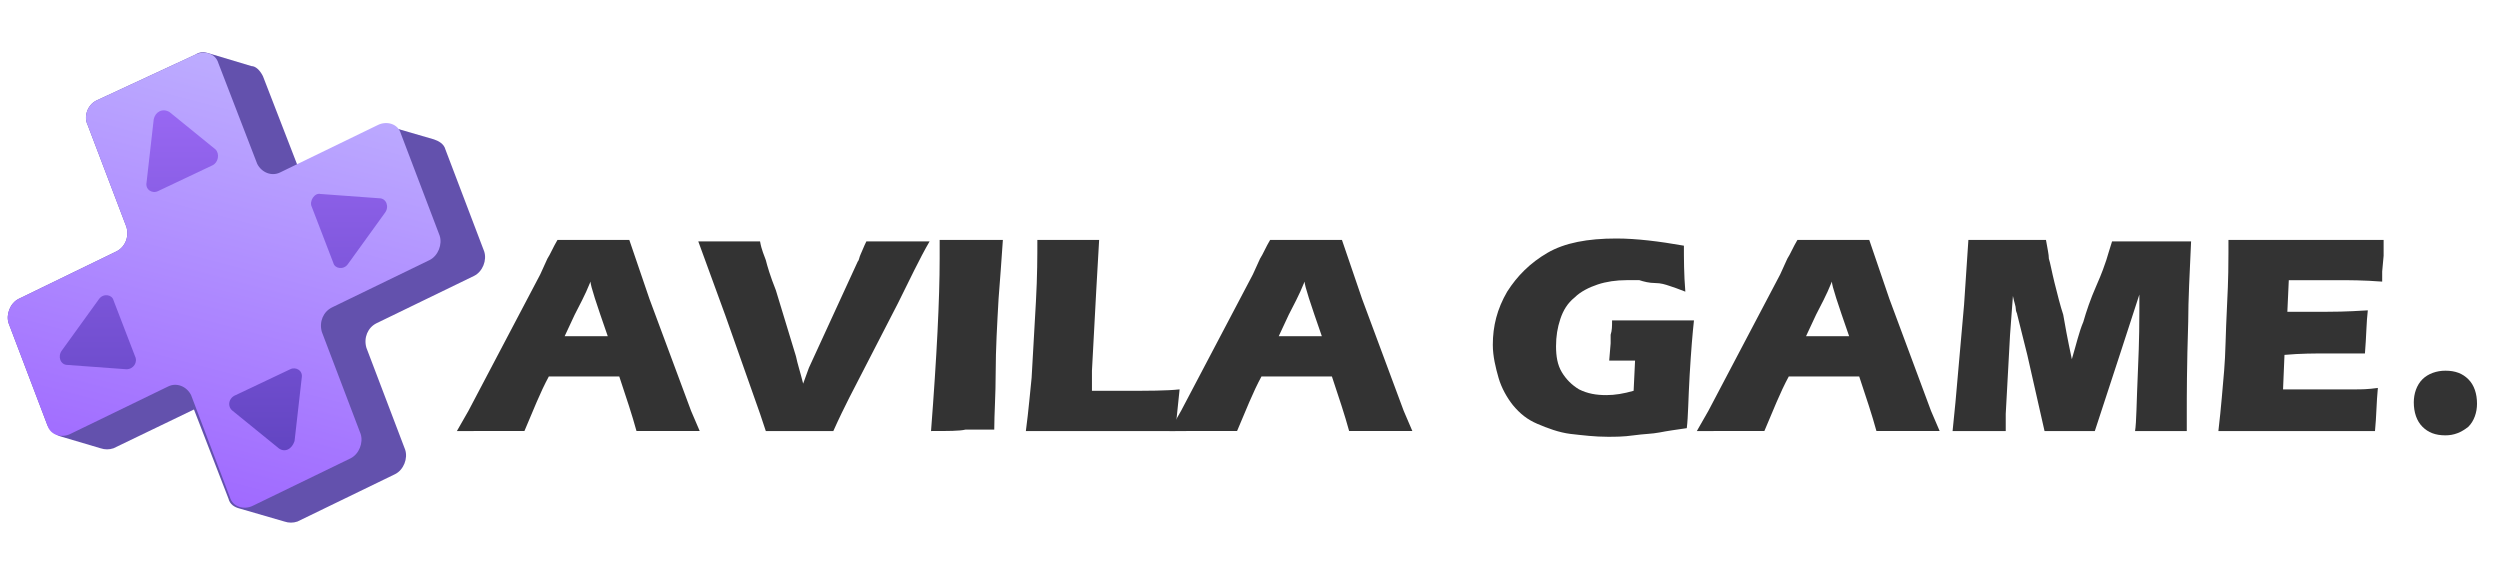 <?xml version="1.0" encoding="UTF-8"?> <svg xmlns="http://www.w3.org/2000/svg" xmlns:xlink="http://www.w3.org/1999/xlink" version="1.1" id="Layer_1" x="0px" y="0px" viewBox="0 0 174 40" style="enable-background:new 0 0 174 40;" xml:space="preserve"> <style type="text/css"> .st0{fill:#333333;} .st1{clip-path:url(#SVGID_2_);} .st2{fill:#6351AD;} .st3{fill:url(#SVGID_3_);} .st4{fill:url(#SVGID_4_);} .st5{fill:url(#SVGID_5_);} .st6{fill:url(#SVGID_6_);} .st7{fill:url(#SVGID_7_);} </style> <path class="st0" d="M168.6,29.7c0.4,0.4,0.9,0.6,1.6,0.6c0.6,0,1.1-0.2,1.6-0.6c0.4-0.4,0.6-1,0.6-1.6c0-0.7-0.2-1.3-0.6-1.7 c-0.4-0.4-0.9-0.6-1.6-0.6c-0.6,0-1.2,0.2-1.6,0.6c-0.4,0.4-0.6,1-0.6,1.6C168,28.7,168.2,29.3,168.6,29.7z"></path> <g> <defs> <rect id="SVGID_1_" y="3" width="34" height="34"></rect> </defs> <clipPath id="SVGID_2_"> <use xlink:href="#SVGID_1_" style="overflow:visible;"></use> </clipPath> <g class="st1"> <path class="st2" d="M20.7,11.5l-2.4-6.2c-0.2-0.4-0.5-0.7-0.8-0.7l-3-0.9c-0.3-0.1-0.6-0.1-0.9,0.1L6.7,7 C6.1,7.3,5.8,8.1,6.1,8.7l2.7,7.1c0.2,0.7-0.1,1.4-0.7,1.7l-6.8,3.3c-0.6,0.3-0.9,1.1-0.7,1.7l2.7,7.1c0.2,0.4,0.6,0.7,1,0.8 L7,31.2c0.3,0.1,0.6,0.1,0.9,0l5.6-2.7l2.4,6.2c0.1,0.4,0.4,0.6,0.8,0.7v0l3.1,0.9c0.3,0.1,0.6,0.1,0.9,0l6.8-3.3 c0.6-0.3,0.9-1.1,0.7-1.7l-2.7-7.1c-0.2-0.7,0.1-1.4,0.7-1.7l6.8-3.3c0.6-0.3,0.9-1.1,0.7-1.7L31,10.4c-0.1-0.4-0.5-0.6-0.8-0.7 l-3.1-0.9v0c-0.3-0.1-0.6-0.1-0.9,0.1L20.7,11.5z"></path> <linearGradient id="SVGID_3_" gradientUnits="userSpaceOnUse" x1="20.759" y1="40.138" x2="9.877" y2="-1.184" gradientTransform="matrix(1 0 0 -1 0 39.89)"> <stop offset="0" style="stop-color:#C2B8FF"></stop> <stop offset="1" style="stop-color:#995AFF"></stop> </linearGradient> <path class="st3" d="M15.2,4.4c-0.2-0.7-1-0.9-1.6-0.6L6.7,7C6.1,7.3,5.8,8.1,6.1,8.7l2.7,7.1c0.2,0.7-0.1,1.4-0.7,1.7l-6.8,3.3 c-0.6,0.3-0.9,1.1-0.7,1.7l2.7,7.1c0.2,0.7,1,0.9,1.6,0.6l6.8-3.3c0.6-0.3,1.3,0,1.6,0.6l2.7,7.1c0.2,0.7,1,0.9,1.6,0.6l6.8-3.3 c0.6-0.3,0.9-1.1,0.7-1.7l-2.7-7.1c-0.2-0.7,0.1-1.4,0.7-1.7l6.8-3.3c0.6-0.3,0.9-1.1,0.7-1.7l-2.7-7.1c-0.2-0.7-1-0.9-1.6-0.6 l-6.8,3.3c-0.6,0.3-1.3,0-1.6-0.6L15.2,4.4z"></path> <linearGradient id="SVGID_4_" gradientUnits="userSpaceOnUse" x1="12.632" y1="38.349" x2="12.632" y2="2.193" gradientTransform="matrix(1 0 0 -1 0 39.89)"> <stop offset="0" style="stop-color:#A670FF"></stop> <stop offset="1" style="stop-color:#543CB5"></stop> </linearGradient> <path class="st4" d="M10.7,8.3l-0.5,4.4c-0.1,0.5,0.4,0.8,0.8,0.6l3.8-1.8c0.4-0.2,0.5-0.8,0.2-1.1l-3.2-2.6 C11.3,7.5,10.8,7.8,10.7,8.3z"></path> <linearGradient id="SVGID_5_" gradientUnits="userSpaceOnUse" x1="18.467" y1="38.349" x2="18.467" y2="2.193" gradientTransform="matrix(1 0 0 -1 0 39.89)"> <stop offset="0" style="stop-color:#A670FF"></stop> <stop offset="1" style="stop-color:#543CB5"></stop> </linearGradient> <path class="st5" d="M19.4,31.2l-3.2-2.6c-0.4-0.3-0.3-0.9,0.2-1.1l3.8-1.8c0.4-0.2,0.9,0.1,0.8,0.6l-0.5,4.4 C20.3,31.3,19.8,31.5,19.4,31.2z"></path> <linearGradient id="SVGID_6_" gradientUnits="userSpaceOnUse" x1="6.826" y1="38.349" x2="6.826" y2="2.193" gradientTransform="matrix(1 0 0 -1 0 39.89)"> <stop offset="0" style="stop-color:#A670FF"></stop> <stop offset="1" style="stop-color:#543CB5"></stop> </linearGradient> <path class="st6" d="M8.8,25.7l-4.1-0.3c-0.5,0-0.7-0.6-0.4-1l2.6-3.6c0.3-0.4,0.9-0.3,1,0.1l1.5,3.9C9.6,25.2,9.3,25.7,8.8,25.7z "></path> <linearGradient id="SVGID_7_" gradientUnits="userSpaceOnUse" x1="24.272" y1="38.349" x2="24.272" y2="2.193" gradientTransform="matrix(1 0 0 -1 0 39.89)"> <stop offset="0" style="stop-color:#A670FF"></stop> <stop offset="1" style="stop-color:#543CB5"></stop> </linearGradient> <path class="st7" d="M26.8,14.8l-2.6,3.6c-0.3,0.4-0.9,0.3-1-0.1l-1.5-3.9c-0.2-0.4,0.2-1,0.6-0.9l4.1,0.3 C26.9,13.8,27.1,14.4,26.8,14.8z"></path> </g> </g> <g> <path class="st0" d="M31.8,30l0.8-1.4l5-9.5l0.5-1.1c0.2-0.3,0.4-0.8,0.7-1.3c1.1,0,2,0,2.5,0c0.9,0,1.8,0,2.5,0l1.4,4.1l2.9,7.8 l0.6,1.4c-1.1,0-1.8,0-2,0c-0.5,0-1.3,0-2.4,0c-0.3-1.1-0.7-2.3-1.2-3.8h-4.9c-0.6,1.1-1.1,2.4-1.7,3.8c-1.2,0-1.9,0-2.2,0 C33.7,30,32.9,30,31.8,30z M39.3,23.4h3c-0.8-2.3-1.2-3.5-1.2-3.8c-0.4,1-0.8,1.7-1.1,2.3L39.3,23.4z"></path> <path class="st0" d="M53.3,30l-0.4-1.2L50.5,22l-1.9-5.2c0.9,0,1.7,0,2.3,0c0.4,0,1.1,0,2,0c0.1,0.6,0.3,1,0.4,1.3 c0.1,0.4,0.3,1.1,0.7,2.1l1.4,4.6c0.1,0.5,0.3,1.1,0.5,1.9l0.4-1.1l3.4-7.4c0.1-0.1,0.1-0.3,0.2-0.5c0.1-0.2,0.2-0.5,0.4-0.9 c0.9,0,1.7,0,2.3,0c0.4,0,1.1,0,2.1,0c-0.7,1.2-1.4,2.7-2.2,4.3l-3.4,6.6c-0.3,0.6-0.7,1.4-1.1,2.3c-1.1,0-1.9,0-2.3,0 C55.3,30,54.5,30,53.3,30z"></path> <path class="st0" d="M64.8,30c0.4-5.2,0.6-9.2,0.6-12l0-1.3c1.1,0,1.9,0,2.3,0c0.2,0,0.9,0,2.1,0c-0.1,1.5-0.2,2.8-0.3,4.1 c-0.1,1.8-0.2,3.5-0.2,5.1c0,1.6-0.1,2.9-0.1,4l-2,0C66.8,30,66,30,64.8,30z"></path> <path class="st0" d="M71.4,30c0.2-1.5,0.3-2.8,0.4-3.7c0.1-1.8,0.2-3.5,0.3-5.3s0.1-3.2,0.1-4.3c0.9,0,1.7,0,2.3,0c0.5,0,1.1,0,2,0 l-0.2,3.5L76,25.8l0,1.4c1.1,0,1.8,0,2.2,0c1.7,0,3,0,3.9-0.1L81.8,30c-1.7,0-3.3,0-4.9,0C74.8,30,73,30,71.4,30z"></path> <path class="st0" d="M81.4,30l0.8-1.4l5-9.5l0.5-1.1c0.2-0.3,0.4-0.8,0.7-1.3c1.1,0,2,0,2.5,0c0.9,0,1.8,0,2.5,0l1.4,4.1l2.9,7.8 l0.6,1.4c-1.1,0-1.8,0-2,0c-0.5,0-1.3,0-2.4,0c-0.3-1.1-0.7-2.3-1.2-3.8h-4.9c-0.6,1.1-1.1,2.4-1.7,3.8c-1.2,0-1.9,0-2.2,0 C83.3,30,82.5,30,81.4,30z M89,23.4h3c-0.8-2.3-1.2-3.5-1.2-3.8c-0.4,1-0.8,1.7-1.1,2.3L89,23.4z"></path> <path class="st0" d="M112.2,22.3c0.9,0,1.7,0,2.5,0c1.4,0,2.4,0,3.2,0c-0.1,0.9-0.2,2.1-0.3,3.8s-0.1,2.9-0.2,3.7 c-0.7,0.1-1.4,0.2-1.9,0.3s-1.1,0.1-1.8,0.2s-1.3,0.1-1.8,0.1c-0.9,0-1.7-0.1-2.6-0.2c-0.8-0.1-1.6-0.4-2.3-0.7 c-0.7-0.3-1.2-0.7-1.7-1.3c-0.4-0.5-0.8-1.2-1-1.9c-0.2-0.7-0.4-1.5-0.4-2.3c0-1.3,0.3-2.5,1-3.7c0.7-1.1,1.6-2,2.8-2.7 c1.2-0.7,2.8-1,4.8-1c1.4,0,3,0.2,4.7,0.5c0,0.9,0,2,0.1,3.2c-0.5-0.2-0.8-0.3-1.1-0.4s-0.6-0.2-1-0.2s-0.8-0.1-1.1-0.2 c-0.3,0-0.7,0-0.9,0c-0.7,0-1.4,0.1-2,0.3c-0.6,0.2-1.2,0.5-1.6,0.9c-0.5,0.4-0.8,0.9-1,1.5s-0.3,1.2-0.3,1.9 c0,0.7,0.1,1.3,0.4,1.8s0.7,0.9,1.2,1.2c0.6,0.3,1.2,0.4,1.9,0.4c0.6,0,1.2-0.1,1.9-0.3l0.1-2.1c-0.4,0-0.7,0-0.8,0l-1,0l0.1-1.2 c0-0.1,0-0.3,0-0.6C112.2,23,112.2,22.7,112.2,22.3z"></path> <path class="st0" d="M118.1,30l0.8-1.4l5-9.5l0.5-1.1c0.2-0.3,0.4-0.8,0.7-1.3c1.1,0,2,0,2.5,0c0.9,0,1.8,0,2.5,0l1.4,4.1l2.9,7.8 l0.6,1.4c-1.1,0-1.8,0-2,0c-0.5,0-1.3,0-2.4,0c-0.3-1.1-0.7-2.3-1.2-3.8h-4.9c-0.6,1.1-1.1,2.4-1.7,3.8c-1.2,0-1.9,0-2.2,0 C120,30,119.2,30,118.1,30z M125.7,23.4h3c-0.8-2.3-1.2-3.5-1.2-3.8c-0.4,1-0.8,1.7-1.1,2.3L125.7,23.4z"></path> <path class="st0" d="M135.9,30l0.2-2l0.6-6.8l0.3-4.5c1.2,0,2.1,0,2.8,0c0.6,0,1.4,0,2.6,0c0.1,0.6,0.2,1,0.2,1.3 c0.1,0.3,0.2,0.9,0.4,1.7c0.2,0.8,0.4,1.6,0.6,2.2c0.1,0.6,0.3,1.7,0.6,3.1c0.3-1,0.5-1.9,0.8-2.6c0.2-0.7,0.5-1.6,0.9-2.5 s0.6-1.5,0.7-1.8c0.1-0.3,0.2-0.7,0.4-1.3c1,0,1.9,0,2.9,0c0.6,0,1.5,0,2.6,0c-0.1,2.2-0.2,4.1-0.2,5.6c-0.1,3.1-0.1,5.2-0.1,6.3 c0,0.2,0,0.7,0,1.3c-0.9,0-1.5,0-1.8,0c-0.5,0-1.1,0-1.8,0c0.1-0.6,0.1-2,0.2-4.2c0.1-2.2,0.1-3.6,0.1-4.2c0-0.3,0-0.6,0-1.1 l-1.3,4l-1.8,5.5c-0.8,0-1.4,0-1.7,0c-0.4,0-1,0-1.8,0l-1.2-5.3l-0.7-2.8c0-0.1-0.1-0.2-0.1-0.4s-0.1-0.4-0.2-0.9l-0.2,2.7 l-0.3,5.5l0,1.2c-0.9,0-1.5,0-1.7,0C137.3,30,136.7,30,135.9,30z"></path> <path class="st0" d="M154.4,30c0.2-1.7,0.3-3.1,0.4-4.2c0.1-1.1,0.1-2.6,0.2-4.5c0.1-1.9,0.1-3.1,0.1-3.7l0-0.9c1.5,0,3.4,0,5.5,0 c2,0,3.8,0,5.3,0l0,0.3c0,0.1,0,0.4,0,0.8l-0.1,1.1c0,0.2,0,0.5,0,0.7c-1.3-0.1-2.3-0.1-3.1-0.1c-0.9,0-1.6,0-1.9,0 c-0.3,0-0.8,0-1.5,0l-0.1,2.2c0.8,0,1.7,0,2.7,0c0.4,0,1.3,0,2.9-0.1c-0.1,0.8-0.1,1.8-0.2,3c-1.1,0-2,0-2.6,0c-0.9,0-1.9,0-3,0.1 l-0.1,2.4h1.1c0.3,0,1,0,2,0l2,0c0.3,0,0.8,0,1.5-0.1c-0.1,1-0.1,2-0.2,3c-1.6,0-3.3,0-5.2,0l-4.3,0L154.4,30z"></path> </g> </svg> 